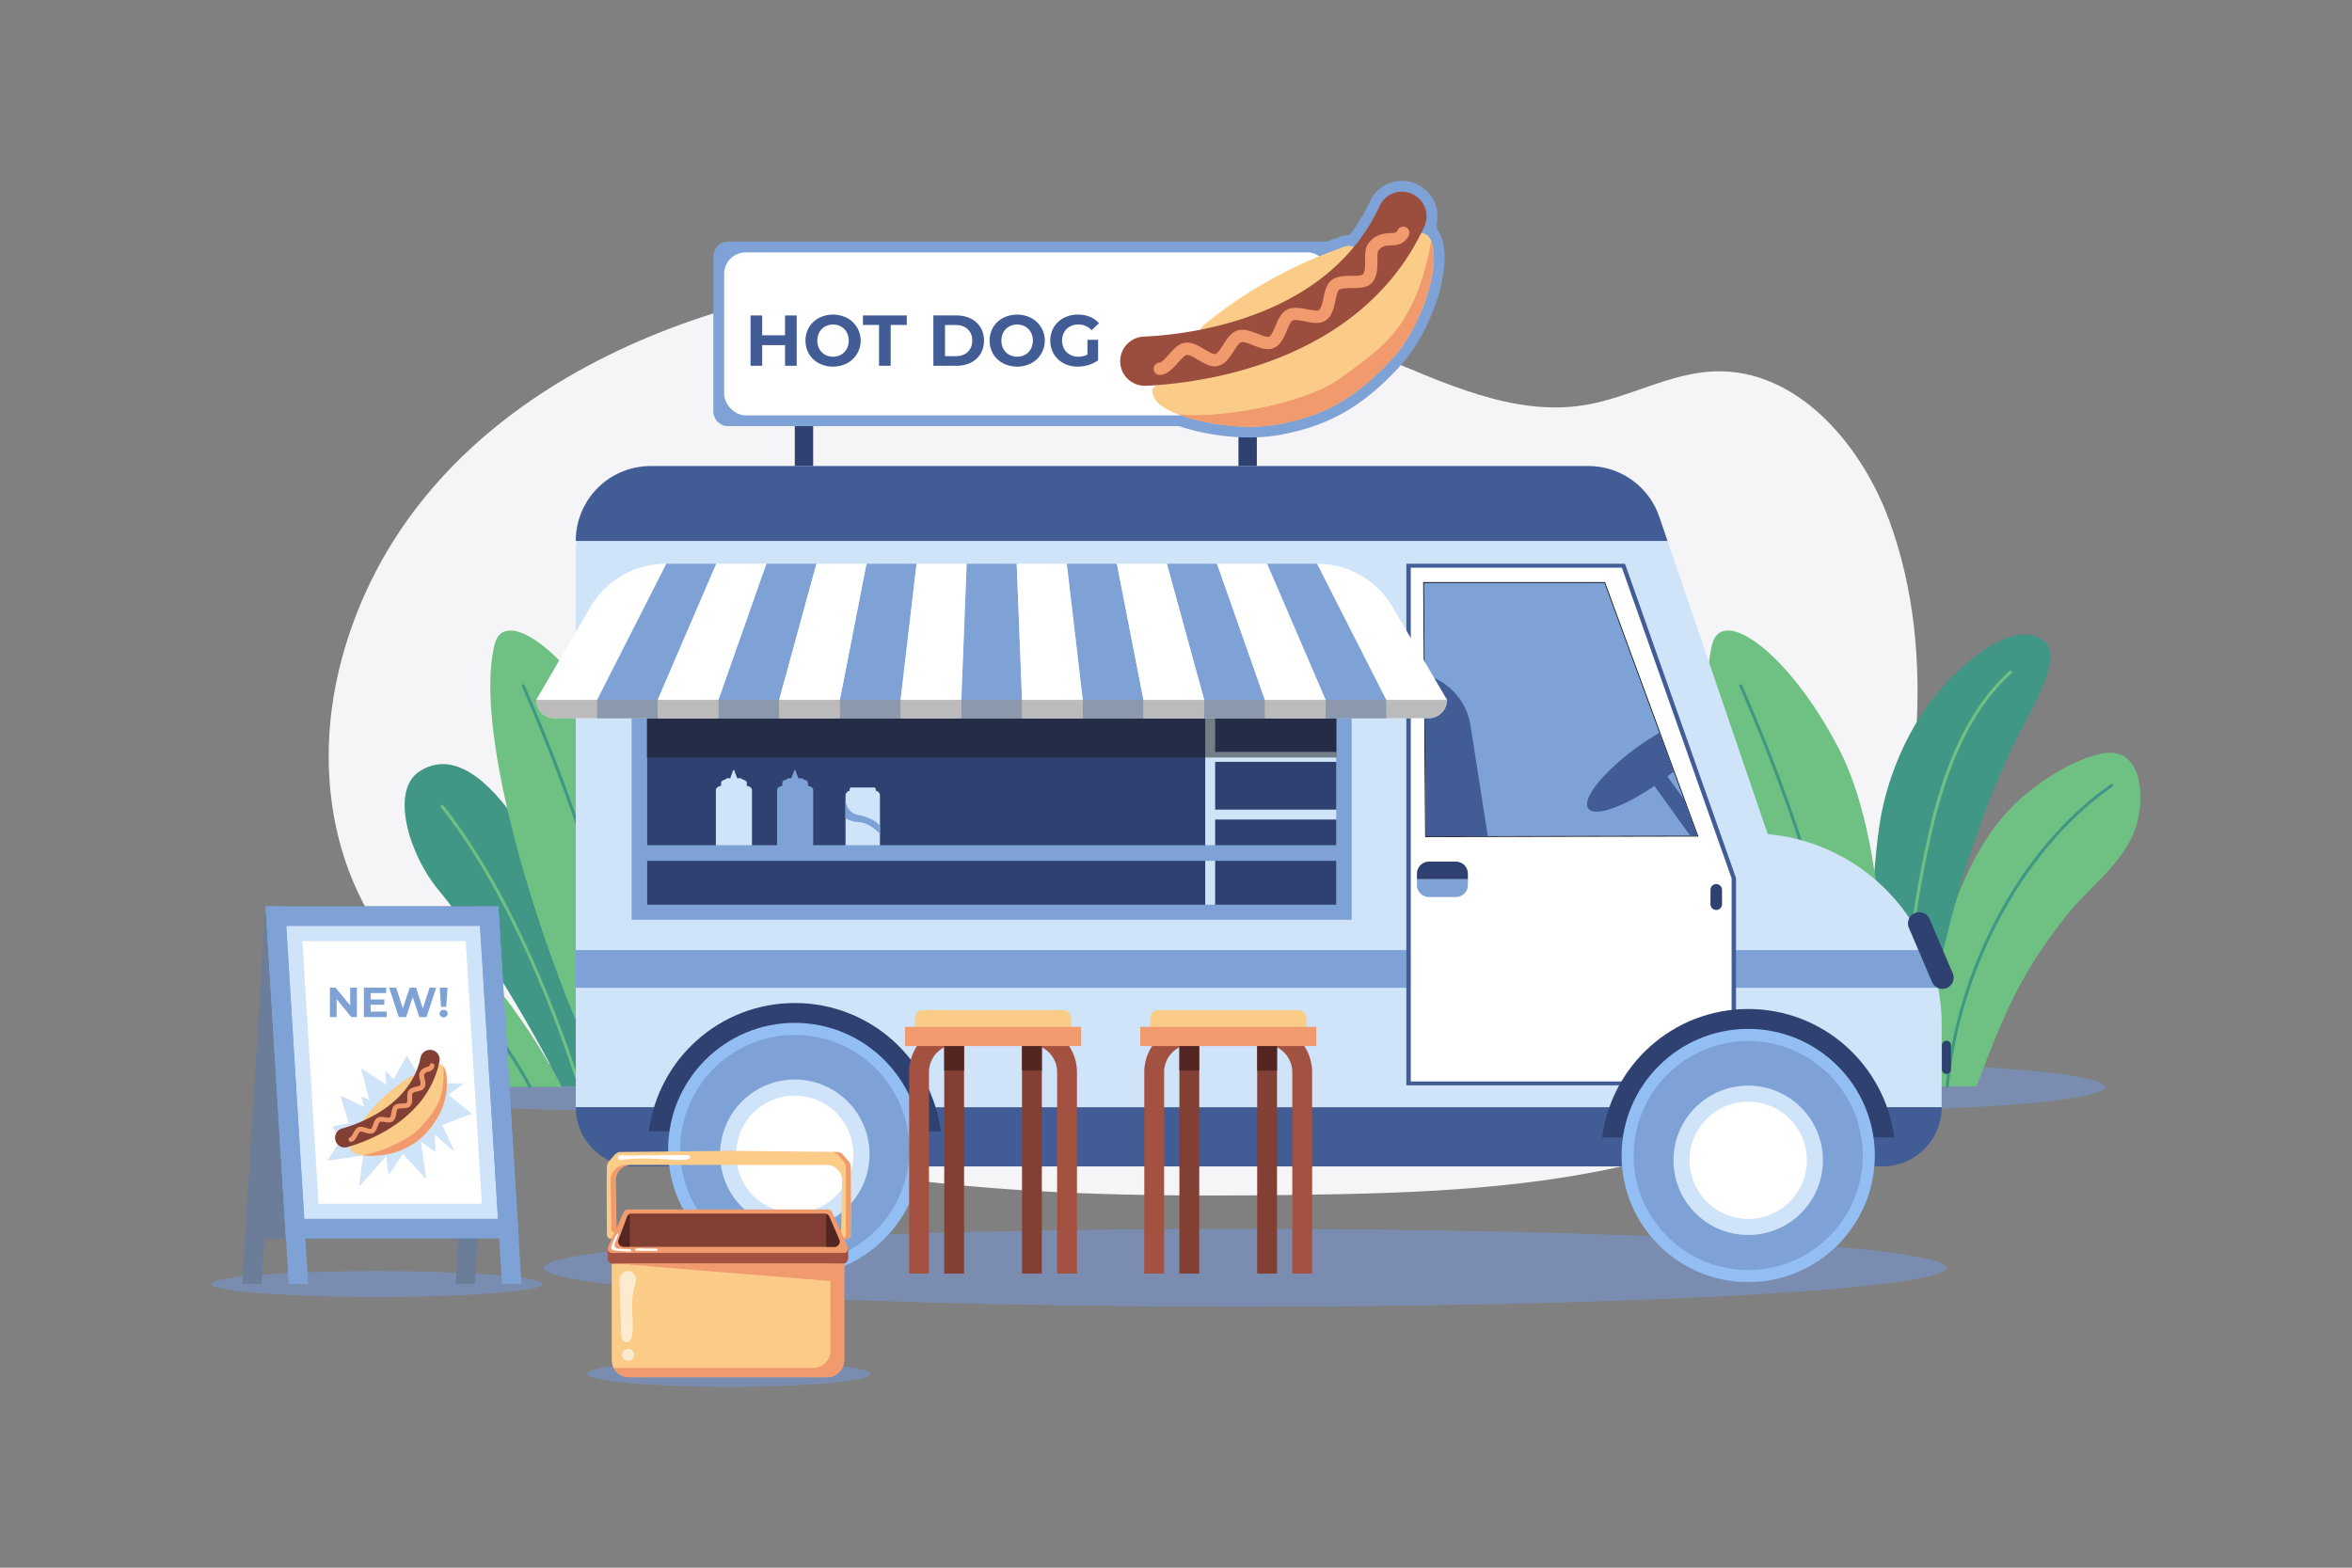 <svg xmlns="http://www.w3.org/2000/svg" viewBox="0 0 4680 3120"><rect x="0" y="0" width="4680" height="3120" fill="#808080" stroke="none"/><defs><style>.cls-1,.cls-8{fill:#fff;}.cls-1{opacity:0;}.cls-2{fill:#7a8db0;}.cls-3{fill:#f5f5f7;}.cls-4{fill:#6fc183;}.cls-5{fill:#419786;}.cls-6{fill:#2f4171;}.cls-7{fill:#7fa2d6;}.cls-9{fill:#facc88;}.cls-10{fill:#f19a6d;}.cls-11{fill:#9b4d3e;}.cls-12{fill:#425c96;}.cls-13{fill:#cfe3f9;}.cls-14{fill:#565656;}.cls-15{fill:#92bef4;}.cls-16{fill:#666;}.cls-17{opacity:0.5;}.cls-18{fill:#191919;}.cls-19{opacity:0.63;}.cls-20{fill:#949494;}.cls-21{fill:#6b7d99;}.cls-22{fill:#823f34;}.cls-23{fill:#a35140;}.cls-24{fill:#542622;}.cls-25{opacity:0.6;}</style></defs><title>05</title><g id="_05" data-name="05"><rect id="_05-2" data-name="05" class="cls-1" width="4680" height="3120"/><ellipse class="cls-2" cx="2477.23" cy="2523.17" rx="1395.4" ry="77.32"/><path class="cls-3" d="M3411.8,739.09c-89.05,3.18-170,52.45-257.93,67-142.19,23.57-281.14-44.79-414.5-99.47C2440.34,584,2113.64,523,1791.65,550.76,1324.42,591.07,816.52,819.7,681.5,1305.84c-41.09,148-38,310.22,22.33,451.41,93.18,218,307.87,360.37,528.09,448.07,422.55,168.29,889.51,178.72,1344.3,172.79,244.62-3.19,492-10.87,727.83-76,101.34-28,202.62-68.28,278.32-141.26,93.41-90.06,137.23-219,169.77-344.64,29.36-113.31,51.94-230.7,60.08-347.87,10.28-148-2.47-295.61-53.69-434.27C3702.27,881.77,3574,733.32,3411.8,739.09Z"/><ellipse class="cls-2" cx="1229.97" cy="2163.14" rx="535.5" ry="46.79"/><path class="cls-4" d="M836.16,1824.62c-16.8-9.12-34.52-17.57-53.55-19.36s-39.79,4.24-51.31,19.5c-10.51,13.91-11.67,32.91-8.63,50.08,24,135.84,178.72,187.85,254.29,288.3h140.78C1093.7,2113.51,968.33,1896.36,836.16,1824.62Z"/><path class="cls-5" d="M1048.19,1664.39c-39.38-61.49-125.32-185.33-212.78-129.74-60.44,38.43-21,166.67,36.53,235.91,121.43,146.25,245.8,391.76,245.8,391.76h118c-.88,0-45.49-182-50.38-197.19C1151.54,1860.29,1107.73,1757.38,1048.19,1664.39Z"/><path class="cls-4" d="M1038.43,1862.59c-49.43-103.67-102-191-156.17-259.49a3,3,0,1,0-4.71,3.72c138.2,174.72,230.07,423.61,272.53,556.42a3,3,0,0,0,2.86,2.08,2.88,2.88,0,0,0,.91-.14,3,3,0,0,0,1.94-3.77C1122.33,2056.75,1081.75,1953.42,1038.43,1862.59Z"/><path class="cls-4" d="M1756.91,1500.26c-60.76,13.43-134.8,62.47-180,109.66-167.15,174.64-181.59,552.4-181.59,552.4l115-.13c61.56-165.83,96.73-236,181.05-342.6,45.82-57.91,121-108.12,139.47-185.87C1845.14,1573.72,1835.64,1482.84,1756.91,1500.26Z"/><path class="cls-5" d="M1643.66,1274.55c-70.34-49.82-189.87,72.76-229.86,128.38-44.13,61.37-76.4,136.36-92.13,213.22-22.63,110.58-38.5,463.61,6.63,546.17h74.06c.12-1.71.23-3.42.36-5.13,10.22-135.17,38.79-270.24,76.58-398.76,32.66-111.1,74.45-219.11,127.16-320.14C1622.72,1407.13,1684.34,1303.36,1643.66,1274.55Z"/><path class="cls-4" d="M984.39,1281.61c-55.45,219.66,167.07,810.42,229.73,880.71H1320c14.88-197.67,5.36-501-83.76-672.4C1135.23,1295.6,1003.51,1205.88,984.39,1281.61Z"/><path class="cls-5" d="M1777.27,1560.87c-87.59,61.06-164.79,150.63-223.26,259C1496.77,1926,1460.42,2044.31,1448.9,2162a3,3,0,0,0,2.69,3.28h.3a3,3,0,0,0,3-2.7c23.59-241,151.48-475.28,325.83-596.82a3,3,0,0,0-3.43-4.93Z"/><path class="cls-4" d="M1576.14,1335.35c-40.91,36.53-75.87,85.88-103.92,146.7-23,49.78-41.76,107.6-57.48,176.76-34.84,153.31-54.92,318-61.39,503.41a3,3,0,0,0,2.89,3.1h.11a3,3,0,0,0,3-2.89c6.45-185,26.48-349.35,61.24-502.29,34.12-150.14,86.31-254.91,159.54-320.31a3,3,0,0,0-4-4.48Z"/><path class="cls-5" d="M1043.9,1363.55a3,3,0,0,0-5.5,2.4c134.11,308.09,202.63,561.2,215.65,796.54a3,3,0,0,0,3,2.83h.17a3,3,0,0,0,2.83-3.16c-7.21-130.26-31.09-264.32-73-409.83C1152.61,1632.91,1105.8,1505.74,1043.9,1363.55Z"/><path class="cls-5" d="M879.93,1928.82c-53.2-51.5-93.39-78.39-93.79-78.65a3,3,0,1,0-3.32,5c.39.26,40.13,26.84,92.94,78,48.77,47.22,118.9,125.56,176,230.63a3,3,0,0,0,5.27-2.87C999.57,2055.15,929,1976.33,879.93,1928.82Z"/><ellipse class="cls-2" cx="3652.61" cy="2163.14" rx="535.5" ry="46.79"/><path class="cls-4" d="M3258.8,1824.62c-16.8-9.12-34.52-17.57-53.55-19.36s-39.79,4.24-51.31,19.5c-10.5,13.91-11.67,32.91-8.63,50.08,24,135.84,178.72,187.85,254.29,288.3h140.79C3516.34,2113.51,3391,1896.36,3258.8,1824.62Z"/><path class="cls-5" d="M3470.83,1664.39c-39.38-61.49-125.31-185.33-212.78-129.74-60.44,38.43-21,166.67,36.53,235.91,121.44,146.25,245.81,391.76,245.81,391.76h118c-.88,0-45.49-182-50.39-197.19C3574.18,1860.29,3530.38,1757.38,3470.83,1664.39Z"/><path class="cls-4" d="M3461.08,1862.59c-49.44-103.67-102-191-156.18-259.49a3,3,0,1,0-4.7,3.72c138.19,174.72,230.06,423.61,272.52,556.42a3,3,0,0,0,5.72-1.83C3545,2056.75,3504.39,1953.42,3461.08,1862.59Z"/><path class="cls-4" d="M4179.55,1500.26c-60.76,13.43-134.8,62.47-180,109.66-167.15,174.64-181.59,552.4-181.59,552.4l115-.13c61.56-165.83,96.73-236,181.05-342.6,45.83-57.91,121-108.12,139.47-185.87C4267.78,1573.72,4258.29,1482.84,4179.55,1500.26Z"/><path class="cls-5" d="M4066.3,1274.55c-70.34-49.82-189.86,72.76-229.86,128.38-44.13,61.37-76.4,136.36-92.13,213.22-22.62,110.58-38.49,463.61,6.63,546.17H3825c.12-1.71.23-3.42.36-5.13,10.22-135.17,38.8-270.24,76.58-398.76,32.67-111.1,74.45-219.11,127.17-320.14C4045.37,1407.13,4107,1303.36,4066.3,1274.55Z"/><path class="cls-4" d="M3407,1281.61c-55.46,219.66,167.07,810.42,229.73,880.71h105.92c14.87-197.67,5.35-501-83.76-672.4C3557.88,1295.6,3426.15,1205.88,3407,1281.61Z"/><path class="cls-5" d="M4199.92,1560.87c-87.59,61.06-164.79,150.63-223.26,259-57.25,106.12-93.6,224.43-105.12,342.15a3,3,0,0,0,2.69,3.28h.3a3,3,0,0,0,3-2.7c23.59-241,151.49-475.28,325.84-596.82a3,3,0,0,0-3.43-4.93Z"/><path class="cls-4" d="M3998.78,1335.35c-40.9,36.53-75.86,85.88-103.91,146.7-23,49.78-41.77,107.6-57.49,176.76-34.84,153.31-54.92,318-61.38,503.41a3,3,0,0,0,2.89,3.1h.11a3,3,0,0,0,3-2.89c6.45-185,26.49-349.35,61.24-502.29,34.12-150.14,86.31-254.91,159.55-320.31a3,3,0,0,0-4-4.48Z"/><path class="cls-5" d="M3466.55,1363.55a3,3,0,1,0-5.5,2.4c134.1,308.09,202.63,561.2,215.64,796.54a3,3,0,0,0,3,2.83h.17a3,3,0,0,0,2.83-3.16c-7.2-130.26-31.09-264.32-73-409.83C3575.25,1632.91,3528.44,1505.74,3466.55,1363.55Z"/><path class="cls-5" d="M3302.58,1928.82c-53.21-51.5-93.4-78.39-93.8-78.65a3,3,0,1,0-3.32,5c.4.26,40.23,26.92,93.06,78.08,48.74,47.2,118.82,125.5,175.92,230.51a3,3,0,0,0,2.64,1.56,3,3,0,0,0,2.63-4.43C3422.21,2055.15,3351.65,1976.33,3302.58,1928.82Z"/><ellipse class="cls-2" cx="1450.28" cy="2734.22" rx="282.29" ry="25.78"/><rect class="cls-6" x="1581.45" y="805.54" width="36.56" height="153.46"/><rect class="cls-6" x="2464.29" y="805.54" width="36.56" height="153.46"/><path class="cls-7" d="M2873.62,496l-.13-1.08c-.1-.79-.2-1.57-.31-2.36l-.19-1.31c-.1-.71-.22-1.41-.33-2.06l-.24-1.39c-.14-.74-.28-1.46-.43-2.16l0-.19c-.09-.43-.18-.85-.27-1.24-.19-.88-.39-1.75-.61-2.59-.09-.36-.34-1.27-.34-1.27-.16-.62-.33-1.22-.47-1.69s-.28-.95-.4-1.34c-.19-.62-.39-1.22-.6-1.83-.12-.36-.24-.73-.37-1.08-.28-.78-.57-1.55-.85-2.26l-.18-.46-.13-.31a57.33,57.33,0,0,0-4.39-8.56,29.81,29.81,0,0,1-4.22-20.81,70.43,70.43,0,0,0-133.42-41.07,355.74,355.74,0,0,1-40.34,66.88h-.51a54.9,54.9,0,0,0-18.93,3.59l-18.92,7c-2.33.86-4.67,1.74-7,2.62a28.38,28.38,0,0,0-3.21-.19H1449a29.59,29.59,0,0,0-29.59,29.6V818.6A29.59,29.59,0,0,0,1449,848.2h897.38c24.39,8.31,51.89,14.26,77.09,17.84l.82.11q3.35.47,6.74.9l1.76.21q3,.36,5.94.69l2.1.23c2,.21,3.94.4,5.9.58l2,.19c2.6.23,5.2.44,7.78.62l.74.06,4.08.26,1,.06c1.45.09,2.9.17,4.45.24l.31,0c1.59.08,3.18.14,4.79.21l1,0,3.64.11,1.48,0,3.37.06,1.38,0,4.64,0a325,325,0,0,0,55.44-4.43c101.46-17.73,170.7-57.54,247-142,44.63-49.41,90.17-153.79,84.17-224.58C2873.88,498.48,2873.76,497.28,2873.62,496Z"/><rect class="cls-8" x="1440.92" y="502.26" width="1204" height="324.47" rx="42.87"/><path class="cls-9" d="M2691.28,490.41c-4.35-1.85-11-1.44-17.93,1.12l-18.92,7c-93.21,34.33-183.57,86-258.37,147.78-4.64,3.83-7.37,8.22-7.39,11.86,0,6.45,8.13,7.77,18.53,5,62.75-16.92,112.83-36.76,154.59-59.27,62.57-33.72,99.73-64.94,124.84-91.26C2695.92,502.84,2699.46,493.89,2691.28,490.41Z"/><path class="cls-9" d="M2827.66,464a29.05,29.05,0,0,0-7.1.94c-9.25,2.35-16.9,8.76-21.92,16.88-20.7,33.5-101.17,154.3-213.08,203.7-130.57,57.64-268.95,77.59-268.95,77.59s-39,.95-16.79,33.73c18.11,26.79,107.18,52.4,187.58,52.4a304.1,304.1,0,0,0,51.75-4.11c88.75-15.51,155.88-47.91,234.74-135.22,43.23-47.86,84-146.31,78.71-208.38C2850.07,471.74,2838.75,464,2827.66,464Z"/><path class="cls-10" d="M2848,479.76c-32.27,174-96.84,211-180.61,272.78C2598,803.73,2425,834.39,2343.75,824.32c37.67,14.49,92.37,24.92,143.65,24.92a304.1,304.1,0,0,0,51.75-4.11c88.75-15.51,155.88-47.91,234.74-135.22,43.23-47.86,84-146.31,78.71-208.38C2851.81,492.29,2850.19,485.18,2848,479.76Z"/><path class="cls-11" d="M2810.16,386a48.92,48.92,0,0,0-65,23.92c-104.8,226.92-385.82,256.38-469.44,260a48.95,48.95,0,0,0,2.08,97.85c.71,0,1.44,0,2.15,0,97.62-4.23,426.07-39.57,554.09-316.77A49,49,0,0,0,2810.16,386Z"/><path class="cls-10" d="M2797.92,452.45a12.23,12.23,0,0,0-16.51,5.19c-2.84,5.44-4.92,5.95-15.33,6.41-11.19.48-28.09,1.22-42.74,19.55-7.12,8.91-7.07,21.41-7,34.64,0,10.42.09,23.38-4.63,28.09-2.41,2.4-14.36,2.46-21.5,2.5-14.1.07-30.09.16-41.36,9.3-9.79,7.93-12.69,21.62-15.5,34.86-2,9.48-4.51,21.29-9,24.27-3.25,2.16-14.92-.12-22.64-1.62-13.59-2.66-29-5.67-41.43.94-11.37,6-16.89,19.12-22.22,31.77-3.7,8.79-8.31,19.72-13.07,21.72-3.75,1.58-14.89-2.82-22.27-5.71-12.85-5.05-27.4-10.78-40.73-6.5-12.4,4-20.15,16-27.64,27.64-5.13,8-11.51,17.89-16.48,19-4,.87-13.92-5-21.16-9.27-11.88-7.07-25.3-15.06-39.2-12.94-13,2-22.51,12.8-31.73,23.23-6.25,7.08-14,15.88-19.09,16.3a12.24,12.24,0,0,0,1,24.43c.35,0,.69,0,1,0,14.85-1.24,25.76-13.59,35.38-24.48,5.44-6.16,12.9-14.6,17.14-15.25,5.18-.83,15,5.07,22.93,9.78,12.6,7.5,25.63,15.22,39.25,12.07C2438,725,2447,711,2454.86,698.75c4.43-6.87,10.49-16.29,14.53-17.58,5-1.63,15.72,2.59,24.31,6,13.64,5.36,27.76,10.91,40.68,5.51,14-5.86,20.46-21.23,26.17-34.8,3.14-7.47,7.46-17.7,11.14-19.65,4.76-2.55,16.13-.33,25.27,1.46,14.34,2.8,29.19,5.69,40.79-2,12.92-8.51,16.42-25.05,19.52-39.64,1.65-7.78,3.9-18.44,7-20.92,4.59-3.72,16-3.78,26.08-3.84,14.33-.08,29.14-.15,38.66-9.65,11.94-11.91,11.87-30.53,11.82-45.49,0-6.32-.06-16.88,1.67-19.28,7.7-9.64,14.83-10,24.68-10.38,11.13-.48,26.38-1.15,36-19.54A12.23,12.23,0,0,0,2797.92,452.45Z"/><polygon class="cls-12" points="1562.11 667.3 1516.62 667.3 1516.62 627.82 1493.44 627.82 1493.44 727.96 1516.62 727.96 1516.62 686.9 1562.11 686.9 1562.11 727.96 1585.29 727.96 1585.29 627.82 1562.11 627.82 1562.11 667.3"/><path class="cls-12" d="M1685.57,632.83a61.92,61.92,0,0,0-56.15,0,49.89,49.89,0,0,0-19.6,18.52,53.28,53.28,0,0,0,0,53.08,49.82,49.82,0,0,0,19.6,18.52,61.92,61.92,0,0,0,56.15,0,51.07,51.07,0,0,0,0-90.12Zm-.79,61.66a29.29,29.29,0,0,1-11.23,11.37,33.49,33.49,0,0,1-32,0,29.29,29.29,0,0,1-11.23-11.37,35.79,35.79,0,0,1,0-33.19,29.25,29.25,0,0,1,11.23-11.38,33.56,33.56,0,0,1,32,0,29.25,29.25,0,0,1,11.23,11.38,35.79,35.79,0,0,1,0,33.19Z"/><polygon class="cls-12" points="1717.04 646.7 1749.09 646.7 1749.09 727.96 1772.26 727.96 1772.26 646.7 1804.31 646.7 1804.31 627.82 1717.04 627.82 1717.04 646.7"/><path class="cls-12" d="M1931.55,634q-12.51-6.21-28.82-6.22h-45.49V728h45.49q16.3,0,28.82-6.22A46.59,46.59,0,0,0,1951,704.21q6.93-11.3,6.94-26.32T1951,651.57A46.65,46.65,0,0,0,1931.55,634Zm-6,66.52q-8.94,8.37-24,8.37h-21.17V646.85h21.17q15,0,24,8.37t9,22.67Q1934.49,692.2,1925.54,700.56Z"/><path class="cls-12" d="M2051.93,632.83a61.92,61.92,0,0,0-56.15,0,50,50,0,0,0-19.6,18.52,53.28,53.28,0,0,0,0,53.08,50,50,0,0,0,19.6,18.52,61.92,61.92,0,0,0,56.15,0,51.07,51.07,0,0,0,0-90.12Zm-.78,61.66a29.36,29.36,0,0,1-11.23,11.37,33.51,33.51,0,0,1-32.05,0,29.29,29.29,0,0,1-11.23-11.37,35.79,35.79,0,0,1,0-33.19,29.25,29.25,0,0,1,11.23-11.38,33.58,33.58,0,0,1,32.05,0,29.32,29.32,0,0,1,11.23,11.38,35.87,35.87,0,0,1,0,33.19Z"/><path class="cls-12" d="M2129,649.85a35.33,35.33,0,0,1,17-4,34.41,34.41,0,0,1,25.9,11.3l14.87-13.74a47.41,47.41,0,0,0-18-12.87,61.92,61.92,0,0,0-23.89-4.44,59.64,59.64,0,0,0-28.33,6.66,49.23,49.23,0,0,0-19.67,18.45,53.81,53.81,0,0,0,0,53.36A49.45,49.45,0,0,0,2116.45,723a58.48,58.48,0,0,0,28,6.66,73.4,73.4,0,0,0,21.6-3.29A60.59,60.59,0,0,0,2185,717V676.32H2163.8v29.32a37.57,37.57,0,0,1-18,4.3,34.1,34.1,0,0,1-16.81-4.08,29.36,29.36,0,0,1-11.52-11.37,35.56,35.56,0,0,1,0-33.34A28.78,28.78,0,0,1,2129,649.85Z"/><path class="cls-13" d="M3833.64,1890.9a380.43,380.43,0,0,0-316.18-230.81l-211.11-617.82a169.62,169.62,0,0,0-160.5-114.76h-1826a174.14,174.14,0,0,0-174.14,174.13v1102H3863.48V2038.71a379.1,379.1,0,0,0-29.84-147.81Z"/><path class="cls-12" d="M3160.55,927.5H1294.67a149,149,0,0,0-149,149H3318l-16.43-48.12A149,149,0,0,0,3160.55,927.5Z"/><path class="cls-12" d="M1145.69,2203.61a117.81,117.81,0,0,0,117.81,117.81H3745.67a117.81,117.81,0,0,0,117.82-117.81H1145.69Z"/><path class="cls-6" d="M3873.11,2071.28a9.19,9.19,0,0,0-9.15,9.13v47.8a9.17,9.17,0,0,0,9.15,9.14,9,9,0,0,0,9-9.14v-47.8A9.05,9.05,0,0,0,3873.11,2071.28Z"/><path class="cls-14" d="M3449.67,2047.21a11.46,11.46,0,0,0-11.46,11.56v28.43a11.43,11.43,0,0,0,11.46,11.53,11.55,11.55,0,0,0,11.54-11.53v-28.43A11.58,11.58,0,0,0,3449.67,2047.21Z"/><path d="M3449.67,2045.78a13,13,0,0,0-12.89,13v28.43a12.78,12.78,0,0,0,12.89,13,13,13,0,0,0,13-13v-28.43A13,13,0,0,0,3449.67,2045.78Zm10.1,41.42a10.11,10.11,0,0,1-10.1,10.1,10,10,0,0,1-10-10.1v-28.43a10,10,0,0,1,10-10.13,10.12,10.12,0,0,1,10.1,10.13Z"/><path class="cls-6" d="M1581.54,1996.2c-149.2,0-271.94,111.41-290.48,255.48H1872C1853.43,2107.61,1730.61,1996.2,1581.54,1996.2Z"/><path class="cls-7" d="M1581.45,2047.67c-132.53,0-240,107.42-240,240s107.44,240,240,240,240-107.49,240-240S1714.06,2047.67,1581.45,2047.67Z"/><path class="cls-15" d="M1581.45,2035.67c-138.92,0-252,113-252,252s113,252,252,252,252-113.11,252-252S1720.42,2035.67,1581.45,2035.67Zm0,479.93c-125.69,0-228-102.23-228-228s102.27-228,228-228,228,102.27,228,228S1707.19,2515.6,1581.45,2515.6Z"/><path class="cls-13" d="M1581.45,2148.5a148.68,148.68,0,1,0,148.72,148.72A148.68,148.68,0,0,0,1581.45,2148.5Z"/><path class="cls-8" d="M1581.45,2180.54a116.66,116.66,0,1,0,116.64,116.68A116.74,116.74,0,0,0,1581.45,2180.54Z"/><path class="cls-7" d="M1145.69,1890.9v74.91H3856.48a376.87,376.87,0,0,0-22.84-74.91Z"/><polygon class="cls-8" points="2802.79 1129.64 2802.79 2155.62 3449.89 2155.62 3449.89 1748.57 3230.11 1129.64 2802.79 1129.64"/><path class="cls-12" d="M3233.12,1121.94H2798.35V2160h656v-412.6l-220.09-623Zm212.41,1030.35H2807.19V1129.64h420l218.38,618.45Z"/><polygon class="cls-16" points="2833.32 1159.97 2837.23 1664.34 3377.4 1663.37 3192.58 1159.97 2833.32 1159.97"/><path d="M3193.58,1158.54H2831.87l3.93,505.81v1.43l541.59-1h2l-185.51-505.31Zm-354.93,504.37-3.89-501.51h356.82l183.77,500.54Z"/><polygon class="cls-7" points="3350.74 1590.74 3330.38 1535.29 3302.13 1458.34 3192.59 1159.98 2833.32 1159.98 2834.72 1340.63 2837.23 1664.34 2960.49 1664.12 3363.26 1663.4 3377.4 1663.37 3350.74 1590.76 3350.74 1590.74"/><path class="cls-12" d="M3350.74,1590.74l-33-45.34c4.33-3.36,8.56-6.74,12.63-10.11l-28.25-77a504.86,504.86,0,0,0-45.79,29.79c-66.49,48.38-109.51,102.59-96.07,121.07,12.56,17.24,69.95-2.84,131.69-45l71.31,99.22,14.14,0-26.66-72.61Z"/><path class="cls-12" d="M2855,1349.94l-20.31-9.31,2.51,323.71,123.26-.23L2926,1443.75A124.34,124.34,0,0,0,2855,1349.94Z"/><path class="cls-6" d="M2896.83,1714.78H2843.5a24,24,0,0,0-24.07,23.92V1750h101.39V1738.7A24,24,0,0,0,2896.83,1714.78Z"/><path class="cls-7" d="M2819.43,1761.28a24.05,24.05,0,0,0,24.07,24h53.33a24,24,0,0,0,24-24V1750H2819.43Z"/><path class="cls-6" d="M3478.57,2008.09c-149.15,0-272,111.45-290.52,255.54h581C3750.51,2119.54,3627.69,2008.09,3478.57,2008.09Z"/><path class="cls-7" d="M3478.62,2059.68c-132.61,0-240,107.41-240,240s107.41,240,240,240,240-107.5,240-240S3611.1,2059.68,3478.62,2059.68Z"/><path class="cls-15" d="M3478.62,2047.67c-139,0-252,113-252,252s113,252,252,252,251.9-113.09,251.9-252S3617.59,2047.67,3478.62,2047.67Zm0,480c-125.74,0-228-102.33-228-228s102.27-227.89,228-227.89,227.92,102.23,227.92,227.89S3604.31,2527.66,3478.62,2527.66Z"/><path class="cls-13" d="M3478.62,2160.58a148.65,148.65,0,1,0,148.59,148.66A148.65,148.65,0,0,0,3478.62,2160.58Z"/><path class="cls-8" d="M3478.62,2192.53a116.65,116.65,0,1,0,116.63,116.71A116.7,116.7,0,0,0,3478.62,2192.53Z"/><path class="cls-6" d="M3839.42,1829a22.36,22.36,0,0,0-41.12,17.58l46.14,107.94a22.36,22.36,0,0,0,41.13-17.58Z"/><path class="cls-6" d="M3415.07,1759.49a11.54,11.54,0,0,0-11.57,11.56v28.5a11.49,11.49,0,1,0,23,0v-28.5A11.51,11.51,0,0,0,3415.07,1759.49Z"/><rect class="cls-6" x="1286.98" y="1429.44" width="1372.47" height="372.28"/><path class="cls-13" d="M1485.9,1564v-6c0-3.21-3.45-5.78-7.9-6.15a6.19,6.19,0,0,0-5.47-2.91h-5.74l-5.31-14.19v-1.72h-3.19v1.72s-3.15,7.89-5.22,14.19h-4.87a6.2,6.2,0,0,0-5.48,2.91c-4.45.37-7.9,2.94-7.9,6.15v6c-5.86.73-10.35,4.19-10.35,8.56v116.67c0,4.89,5.61,8.87,12.51,8.87h46.76c6.9,0,12.51-4,12.51-8.87V1572.56C1496.25,1568.19,1491.76,1564.73,1485.9,1564Z"/><path class="cls-7" d="M1607.66,1564v-6c0-3.21-3.45-5.78-7.9-6.15a6.19,6.19,0,0,0-5.47-2.91h-5.74l-5.31-14.19v-1.72h-3.19v1.72s-3.15,7.89-5.22,14.19H1570a6.21,6.21,0,0,0-5.48,2.91c-4.44.37-7.9,2.94-7.9,6.15v6c-5.86.73-10.35,4.19-10.35,8.56v116.67c0,4.89,5.61,8.87,12.51,8.87h46.76c6.9,0,12.51-4,12.51-8.87V1572.56C1618,1568.19,1613.53,1564.73,1607.66,1564Z"/><path class="cls-13" d="M1739.71,1567.24H1693.5c-1.66,0-3,1.88-3,4.22s1.31,4.21,3,4.21h46.21c1.63,0,3-1.88,3-4.21S1741.34,1567.24,1739.71,1567.24Z"/><path class="cls-13" d="M1739.44,1573.2h-45.5c-6.35,0-11.5,4.34-11.5,9.67V1685c0,5.37,5.15,9.7,11.5,9.7h45.5c6.34,0,11.49-4.33,11.49-9.7V1582.87C1750.93,1577.54,1745.78,1573.2,1739.44,1573.2Z"/><path class="cls-7" d="M1706.54,1621.58c-15.54-3.6-20.06-14.19-24.1-25.29v32.25a56.71,56.71,0,0,0,25.8,7.6c18.31.9,33.81,14.16,42.69,23.68v-16.55C1739.67,1630.21,1723.54,1625.48,1706.54,1621.58Z"/><rect class="cls-13" x="2398.17" y="1405.08" width="19.75" height="405.87"/><rect class="cls-13" x="2408.04" y="1496.48" width="251.42" height="19.74"/><rect class="cls-13" x="2408.04" y="1611.3" width="251.42" height="19.75"/><rect class="cls-7" x="1277.95" y="1682.05" width="1404.17" height="31.23"/><polygon class="cls-7" points="2659.46 1800.45 1286.99 1800.45 1286.99 1429.44 1277.94 1429.44 1256.8 1429.44 1256.8 1830.52 2689.64 1830.52 2689.64 1429.44 2659.46 1429.44 2659.46 1800.45"/><g class="cls-17"><rect class="cls-18" x="1286.99" y="1429.44" width="1372.47" height="78.18"/></g><polygon class="cls-7" points="1671.17 1392.87 1671.17 1429.44 1791.99 1429.44 1791.99 1392.87 1823.77 1121.94 1724.14 1121.94 1671.17 1392.87"/><polygon class="cls-7" points="1923.39 1121.94 1912.8 1392.87 1912.8 1429.44 2033.62 1429.44 2033.62 1392.87 2023.03 1121.94 1923.39 1121.94"/><polygon class="cls-7" points="1429.54 1392.87 1429.54 1429.44 1550.36 1429.44 1550.36 1392.87 1624.52 1121.94 1524.88 1121.94 1429.54 1392.87"/><polygon class="cls-7" points="1187.91 1392.87 1187.91 1429.44 1287.58 1429.44 1308.73 1429.44 1308.73 1392.87 1425.26 1121.94 1325.64 1121.94 1187.91 1392.87"/><polygon class="cls-7" points="2122.65 1121.94 2154.43 1392.87 2154.43 1429.44 2275.24 1429.44 2275.24 1392.87 2222.27 1121.94 2122.65 1121.94"/><polygon class="cls-7" points="2521.16 1121.94 2637.69 1392.87 2637.69 1429.44 2720.43 1429.44 2758.53 1429.44 2758.53 1392.87 2620.81 1121.94 2521.16 1121.94"/><polygon class="cls-7" points="2321.89 1121.94 2396.06 1392.87 2396.06 1429.44 2516.88 1429.44 2516.88 1392.87 2421.54 1121.94 2321.89 1121.94"/><polygon class="cls-8" points="2421.54 1121.94 2516.88 1392.87 2516.88 1429.44 2637.69 1429.44 2637.69 1392.87 2521.16 1121.94 2421.54 1121.94"/><polygon class="cls-8" points="2222.27 1121.94 2275.24 1392.87 2275.24 1429.44 2396.06 1429.44 2396.06 1392.87 2321.89 1121.94 2222.27 1121.94"/><polygon class="cls-8" points="1308.73 1392.87 1308.73 1429.44 1429.54 1429.44 1429.54 1392.87 1524.88 1121.94 1425.26 1121.94 1308.73 1392.87"/><polygon class="cls-8" points="1550.36 1392.87 1550.36 1429.44 1671.17 1429.44 1671.17 1392.87 1724.14 1121.94 1624.52 1121.94 1550.36 1392.87"/><polygon class="cls-8" points="1791.99 1392.87 1791.99 1429.44 1912.8 1429.44 1912.8 1392.87 1923.39 1121.94 1823.77 1121.94 1791.99 1392.87"/><polygon class="cls-8" points="2023.03 1121.94 2033.62 1392.87 2033.62 1429.44 2154.43 1429.44 2154.43 1392.87 2122.65 1121.94 2023.03 1121.94"/><path class="cls-8" d="M1174.07,1209.09l-107,183.78a36.57,36.57,0,0,0,36.57,36.57h84.24v-36.57l137.73-270.93A175.37,175.37,0,0,0,1174.07,1209.09Z"/><path class="cls-8" d="M2620.81,1121.94l137.72,270.93v36.57h84.25a36.56,36.56,0,0,0,36.56-36.57l-108.51-185A173.92,173.92,0,0,0,2620.81,1121.94Z"/><g class="cls-19"><path class="cls-20" d="M1103.67,1429.44H2842.78a36.56,36.56,0,0,0,36.56-36.57H1067.1A36.57,36.57,0,0,0,1103.67,1429.44Z"/></g><path class="cls-2" d="M750.2,2529.68c-181.84,0-329.26,11.54-329.26,25.77s147.42,25.78,329.26,25.78,329.26-11.54,329.26-25.78S932.05,2529.68,750.2,2529.68Z"/><polygon class="cls-21" points="952.59 1803.84 566.74 1803.84 528.21 1803.84 527.94 1803.84 487.39 2464.82 487.66 2464.82 482.1 2555.45 520.63 2555.45 526.19 2464.82 912.03 2464.82 906.47 2555.45 945 2555.45 950.56 2464.82 950.83 2464.82 991.39 1803.84 991.12 1803.84 952.59 1803.84"/><polygon class="cls-7" points="528.22 1803.84 568.78 2464.82 1032.23 2464.82 991.67 1803.84 528.22 1803.84"/><polygon class="cls-13" points="569.69 1842.91 605.46 2425.75 990.76 2425.75 955 1842.91 569.69 1842.91"/><polygon class="cls-8" points="601.73 1873.04 633.79 2395.62 958.72 2395.62 926.66 1873.04 601.73 1873.04"/><polygon class="cls-7" points="952.87 1803.84 998.99 2555.45 1037.52 2555.45 991.4 1803.84 952.87 1803.84"/><polygon class="cls-7" points="528.5 1803.84 574.61 2555.45 613.14 2555.45 567.03 1803.84 528.5 1803.84"/><polygon class="cls-13" points="892.4 2178.77 923.3 2155.94 868.74 2155.94 868.74 2123.17 834.17 2140.32 809.25 2101.27 783.32 2147.5 766.31 2130.71 768.79 2158.95 718.53 2126.15 734.66 2188.98 718.53 2182.38 724.45 2202.48 677.41 2180.57 693.81 2235.24 661.37 2241.85 677.08 2270.04 651.21 2310.13 722.64 2299.53 714.23 2362.01 768.79 2300.73 772.95 2339.18 801.95 2296.52 848.21 2346.99 837.39 2271.89 866.23 2292.92 865.03 2257.87 904.68 2292.92 879.96 2238.85 938.92 2216.62 892.4 2178.77"/><path class="cls-9" d="M823.4,2140.3c-1.83-.32-4.32.43-6.75,2l-6.61,4.35a354.28,354.28,0,0,0-85.58,79.57c-1.43,1.87-2.09,3.8-1.77,5.19.56,2.47,3.81,2.25,7.53.25,22.48-12.07,39.85-24.13,53.81-36.46,20.9-18.48,32.32-33.73,39.57-46C826.28,2144.64,826.84,2140.9,823.4,2140.3Z"/><path class="cls-9" d="M873.18,2118a11.43,11.43,0,0,0-2.63,1,14.49,14.49,0,0,0-6.87,8.41c-4.93,14.65-24.9,68-63.27,96.9C755.64,2258,704.52,2278,704.52,2278s-14.81,3.85-3.41,14.4c9.32,8.62,45.66,10.46,76.39,3.28a119.3,119.3,0,0,0,19.42-6.19c32.54-13.86,55.31-32.24,77.66-72.66,12.25-22.15,19-63.42,11.48-86.68C882.44,2119,877.42,2117,873.18,2118Z"/><path class="cls-10" d="M882.35,2122.24c3.2,69.39-18.18,89.29-44.68,120.4-22,25.77-85.36,52.94-117.31,56.34,15.69,2.18,37.54,1.28,57.14-3.3a119.3,119.3,0,0,0,19.42-6.19c32.54-13.86,55.31-32.24,77.66-72.66,12.25-22.15,19-63.42,11.48-86.68A29,29,0,0,0,882.35,2122.24Z"/><path class="cls-22" d="M859.52,2089.77a19.22,19.22,0,0,0-22.7,14.94C817,2200.82,712.23,2237.18,680.58,2246a19.22,19.22,0,0,0,9.53,37.22c.28-.06.55-.13.82-.21,36.94-10.33,159.35-53.17,183.54-170.57A19.22,19.22,0,0,0,859.52,2089.77Z"/><path class="cls-10" d="M860.78,2116.26a4.81,4.81,0,0,0-5.85,3.46c-.6,2.34-1.35,2.72-5.29,3.82-4.23,1.19-10.63,3-14.59,11.3-1.93,4-.8,8.81.4,13.86.95,4,2.13,8.93.74,11.15-.71,1.14-5.27,2.23-8,2.88-5.39,1.29-11.49,2.75-15,7.25-3,3.91-2.92,9.4-2.81,14.71.08,3.81.18,8.54-1.29,10.09-1.05,1.11-5.71,1.28-8.8,1.4-5.43.2-11.59.42-15.75,4.06-3.81,3.32-4.75,8.81-5.66,14.13-.63,3.69-1.41,8.28-3,9.47-1.3.93-6,.25-9-.2-5.36-.78-11.43-1.67-16.15,1.15-4.39,2.63-6.27,7.92-8.1,13-1.25,3.5-2.8,7.86-4.6,8.75-1.46.7-5.76-.65-8.91-1.65-5.18-1.64-11-3.5-16.15-1.45-4.78,1.93-7.46,6.91-10,11.72-1.76,3.26-4,7.32-5.84,7.93a4.8,4.8,0,0,0,2.57,9.25,2.85,2.85,0,0,0,.39-.11c5.56-1.8,8.63-7.49,11.34-12.51,1.53-2.85,3.62-6.74,5.19-7.37,1.9-.78,6.19.6,9.64,1.7,5.48,1.74,11.16,3.53,16.08,1.11,5.28-2.62,7.47-8.74,9.39-14.14,1.08-3,2.56-7.17,4-8,1.77-1.07,6.24-.42,9.82.11,5.7.83,11.59,1.69,16.05-1.53,4.82-3.49,5.92-9.94,6.89-15.64.54-3.13,1.27-7.43,2.51-8.5,1.59-1.4,6.14-1.57,9.79-1.7,5.73-.21,11.67-.43,15.42-4.39,4.18-4.41,4-11,3.92-16.9-.07-3.12-.15-7.4.79-8.62,1.43-1.83,5.79-2.87,9.63-3.8,5.47-1.3,11.13-2.66,13.92-7.14,3.5-5.62,1.81-12.73.45-18.44-.57-2.42-1.53-6.45-1.08-7.52,2.08-4.38,4.78-5.13,8.51-6.18,4.21-1.17,10-2.79,12-10.68A4.81,4.81,0,0,0,860.78,2116.26Z"/><polygon class="cls-7" points="696.78 2001.1 667.66 1965.54 656.45 1965.54 656.45 2024.12 669.84 2024.12 669.84 1988.55 699.04 2024.12 710.17 2024.12 710.17 1965.54 696.78 1965.54 696.78 2001.1"/><polygon class="cls-7" points="737.54 1999.68 764.73 1999.68 764.73 1989.14 737.54 1989.14 737.54 1976.42 768.33 1976.42 768.33 1965.54 724.06 1965.54 724.06 2024.12 769.42 2024.12 769.42 2013.24 737.54 2013.24 737.54 1999.68"/><polygon class="cls-7" points="841.3 2007.04 827.91 1965.54 815.36 1965.54 801.55 2006.71 788.33 1965.54 774.27 1965.54 793.52 2024.12 808 2024.12 821.3 1984.45 834.19 2024.12 848.75 2024.12 867.91 1965.54 854.94 1965.54 841.3 2007.04"/><path class="cls-7" d="M882.73,2009.72a8.05,8.05,0,0,0-5.78,2.14,7,7,0,0,0-2.26,5.31,7.24,7.24,0,0,0,2.3,5.4,8.55,8.55,0,0,0,11.47,0,7.24,7.24,0,0,0,2.3-5.4,7,7,0,0,0-2.26-5.31A8,8,0,0,0,882.73,2009.72Z"/><polygon class="cls-7" points="887.91 2003.78 890.51 1965.54 874.94 1965.54 877.54 2003.78 887.91 2003.78"/><path class="cls-9" d="M1688.72,2311.11l-11.26-12.84a16.27,16.27,0,0,0-12.07-5.62l-208.58-2.15v-.14l-6.53.07-6.53-.07v.14l-208.59,2.15a16.27,16.27,0,0,0-12.07,5.62l-11.25,12.84a17.58,17.58,0,0,0-4.31,11.06c-.7,24.19-.07,110.31.13,135.63a7.37,7.37,0,0,0,6.83,7.41l22.37-.37L1242,2453h-8.84a6.52,6.52,0,0,1-6.39-6.51l-1.76-96.27c-.32-17.45,13.21-31.78,30-31.78h390.48c16.8,0,30.33,14.33,30,31.78l-1.77,96.27a6.52,6.52,0,0,1-6.39,6.51h-8.84l5.16,11.88,22.38.37a7.36,7.36,0,0,0,6.82-7.41c.21-25.32.84-111.44.13-135.63A17.57,17.57,0,0,0,1688.72,2311.11Z"/><path class="cls-10" d="M1688.17,2311.11l-11.26-12.84a16.26,16.26,0,0,0-12.07-5.62l-208.58-2.15v-.14l-6.53.07-3,0v.1l208.58,2.15a16.26,16.26,0,0,1,12.07,5.62l11.26,12.84a17.58,17.58,0,0,1,4.31,11.06c.7,24.19.07,110.31-.13,135.63a7.41,7.41,0,0,1-5.8,7.27l8.55.14a7.37,7.37,0,0,0,6.83-7.41c.2-25.32.83-111.44.13-135.63A17.58,17.58,0,0,0,1688.17,2311.11Z"/><path class="cls-10" d="M1254.49,2318.4h-9.58c-16.8,0-30.33,14.33-30,31.78l1.77,96.27a6.51,6.51,0,0,0,6.39,6.51h8.83l-5.16,11.88-13.81.23a6.77,6.77,0,0,0,1,.14l22.38-.37,5.16-11.88h-8.84a6.51,6.51,0,0,1-6.39-6.51l-1.77-96.27C1224.16,2332.73,1237.69,2318.4,1254.49,2318.4Z"/><path class="cls-9" d="M1217.17,2706.52a34.32,34.32,0,0,0,34.32,34.32h393.78a34.32,34.32,0,0,0,34.32-34.32V2493.58H1217.17Z"/><path class="cls-10" d="M1652.27,2688.13a34.31,34.31,0,0,1-34.31,34.31H1224.18c-1,0-2-.05-3-.13a34.3,34.3,0,0,0,30.47,18.53h393.78a34.31,34.31,0,0,0,34.31-34.32V2493.58h-27.52Z"/><path class="cls-23" d="M1209,2504.14a10.77,10.77,0,0,0,10.66,10.87h457.38a10.77,10.77,0,0,0,10.66-10.87v-18.79H1209Z"/><path class="cls-10" d="M1655.49,2412a8.39,8.39,0,0,0-7.65-4.95H1248.92a8.41,8.41,0,0,0-7.66,4.95l-31.48,69.73a8.4,8.4,0,0,0,7.66,11.86h461.88a8.4,8.4,0,0,0,7.66-11.86Z"/><path class="cls-22" d="M1650,2421.42a10.51,10.51,0,0,0-9.64-6.32H1257.92a10.54,10.54,0,0,0-9.85,6.82L1231,2467.31a10.52,10.52,0,0,0,9.85,14.22h419.31a10.51,10.51,0,0,0,9.64-14.72Z"/><path class="cls-24" d="M1248.07,2421.37,1231,2466.76a10.52,10.52,0,0,0,9.85,14.22h12.38v-65.33A10.53,10.53,0,0,0,1248.07,2421.37Z"/><path class="cls-24" d="M1650,2421.42a10.52,10.52,0,0,0-6-5.68c-.18,1.57,0,65.79,0,65.79h16.21a10.51,10.51,0,0,0,9.64-14.72Z"/><polygon class="cls-10" points="1679.59 2551.8 1679.59 2515.01 1230.33 2515.01 1679.59 2551.8"/><g class="cls-25"><path class="cls-8" d="M1232.68,2548q1.62,52.38,3.23,104.76c.12,4,.26,8,1.84,11.66s4.93,6.78,8.89,6.89c7.36.2,10.9-8.93,11.65-16.26,3-29.73-4.77-60.48,3.15-89.3,2-7.13,4.88-14.35,3.74-21.65C1261.82,2522.57,1232,2526.23,1232.68,2548Z"/></g><g class="cls-25"><path class="cls-8" d="M1250.38,2684.52l-2-.26c-6.47.76-11.6,7.52-10.58,14s8,11.29,14.36,10a12,12,0,0,0-1.76-23.73Z"/></g><path class="cls-8" d="M1254.72,2486.77a7.27,7.27,0,0,0-3-.61l-20.1-1.09c-2.16-.12-4.47-.29-6.19-1.6a7.39,7.39,0,0,1-2.5-6.5,21.86,21.86,0,0,1,2.11-6.91l5.33-12.36a2.4,2.4,0,0,0,.28-1.6c-1.59-5.1-7,6.55-7.12,6.82q-3.39,7.76-6.3,15.73c-.68,1.89-1.35,3.95-.75,5.86,1.12,3.51,5.61,4.39,9.29,4.66l26,1.94c1.71.13,4-.12,4.34-1.81A2.47,2.47,0,0,0,1254.72,2486.77Z"/><path class="cls-8" d="M1304.6,2484.93q-10.89-.12-21.78,0c-4.32.06-15.2-1.76-18.63,1.25a1.73,1.73,0,0,0-.26,2.42,2.5,2.5,0,0,0,1.7.46q19.51.57,39,.58c1.75,0,4.06-.51,4.14-2.25S1306.43,2485,1304.6,2484.93Z"/><path class="cls-8" d="M1363.63,2298.73l-118,.94c-3.61,0-10.25-1.35-13.54.29-4.25,2.11-2.92,7.21,1.26,8.32a15.21,15.21,0,0,0,6-.07c37.66-5.32,75.87-.66,113.87.26,5.76.14,11.69.16,17.06-2,1.32-.54,2.77-1.47,2.85-2.94a3.12,3.12,0,0,0-.71-2C1370.45,2298.9,1366.8,2298.7,1363.63,2298.73Z"/><rect class="cls-22" x="1878.83" y="2067.86" width="39.45" height="466.82"/><path class="cls-23" d="M1872.89,2044A95.34,95.34,0,0,0,1809,2134.2v400.49h39.45V2134.2a55.81,55.81,0,0,1,37.28-52.85l.65-.22-12.28-37.49Z"/><rect class="cls-22" x="2033.62" y="2067.86" width="39.45" height="466.82"/><path class="cls-23" d="M2078.92,2044l-1.09-.36-12.28,37.49.56.18a55.86,55.86,0,0,1,37.37,52.89v400.49h39.45V2134.2A95.37,95.37,0,0,0,2078.92,2044Z"/><rect class="cls-24" x="1878.83" y="2067.86" width="39.45" height="62.85"/><rect class="cls-24" x="2033.62" y="2067.86" width="39.45" height="62.85"/><path class="cls-9" d="M2115.19,2010.33H1836.72a16.2,16.2,0,0,0-16.2,16.2v19.92h310.87v-19.92A16.2,16.2,0,0,0,2115.19,2010.33Z"/><rect class="cls-10" x="1800.89" y="2043.67" width="350.12" height="38.17"/><rect class="cls-22" x="2346.76" y="2067.86" width="39.45" height="466.82"/><path class="cls-23" d="M2340.82,2044a95.34,95.34,0,0,0-63.92,90.17v400.49h39.45V2134.2a55.81,55.81,0,0,1,37.28-52.85l.65-.22L2342,2043.64Z"/><rect class="cls-22" x="2501.55" y="2067.86" width="39.45" height="466.82"/><path class="cls-23" d="M2546.85,2044l-1.09-.36-12.28,37.49.56.18a55.85,55.85,0,0,1,37.36,52.89v400.49h39.46V2134.2A95.37,95.37,0,0,0,2546.85,2044Z"/><rect class="cls-24" x="2346.76" y="2067.86" width="39.45" height="62.85"/><rect class="cls-24" x="2501.55" y="2067.86" width="39.45" height="62.85"/><path class="cls-9" d="M2583.12,2010.33H2304.65a16.2,16.2,0,0,0-16.2,16.2v19.92h310.86v-19.92A16.19,16.19,0,0,0,2583.12,2010.33Z"/><rect class="cls-10" x="2268.82" y="2043.67" width="350.12" height="38.17"/></g></svg>